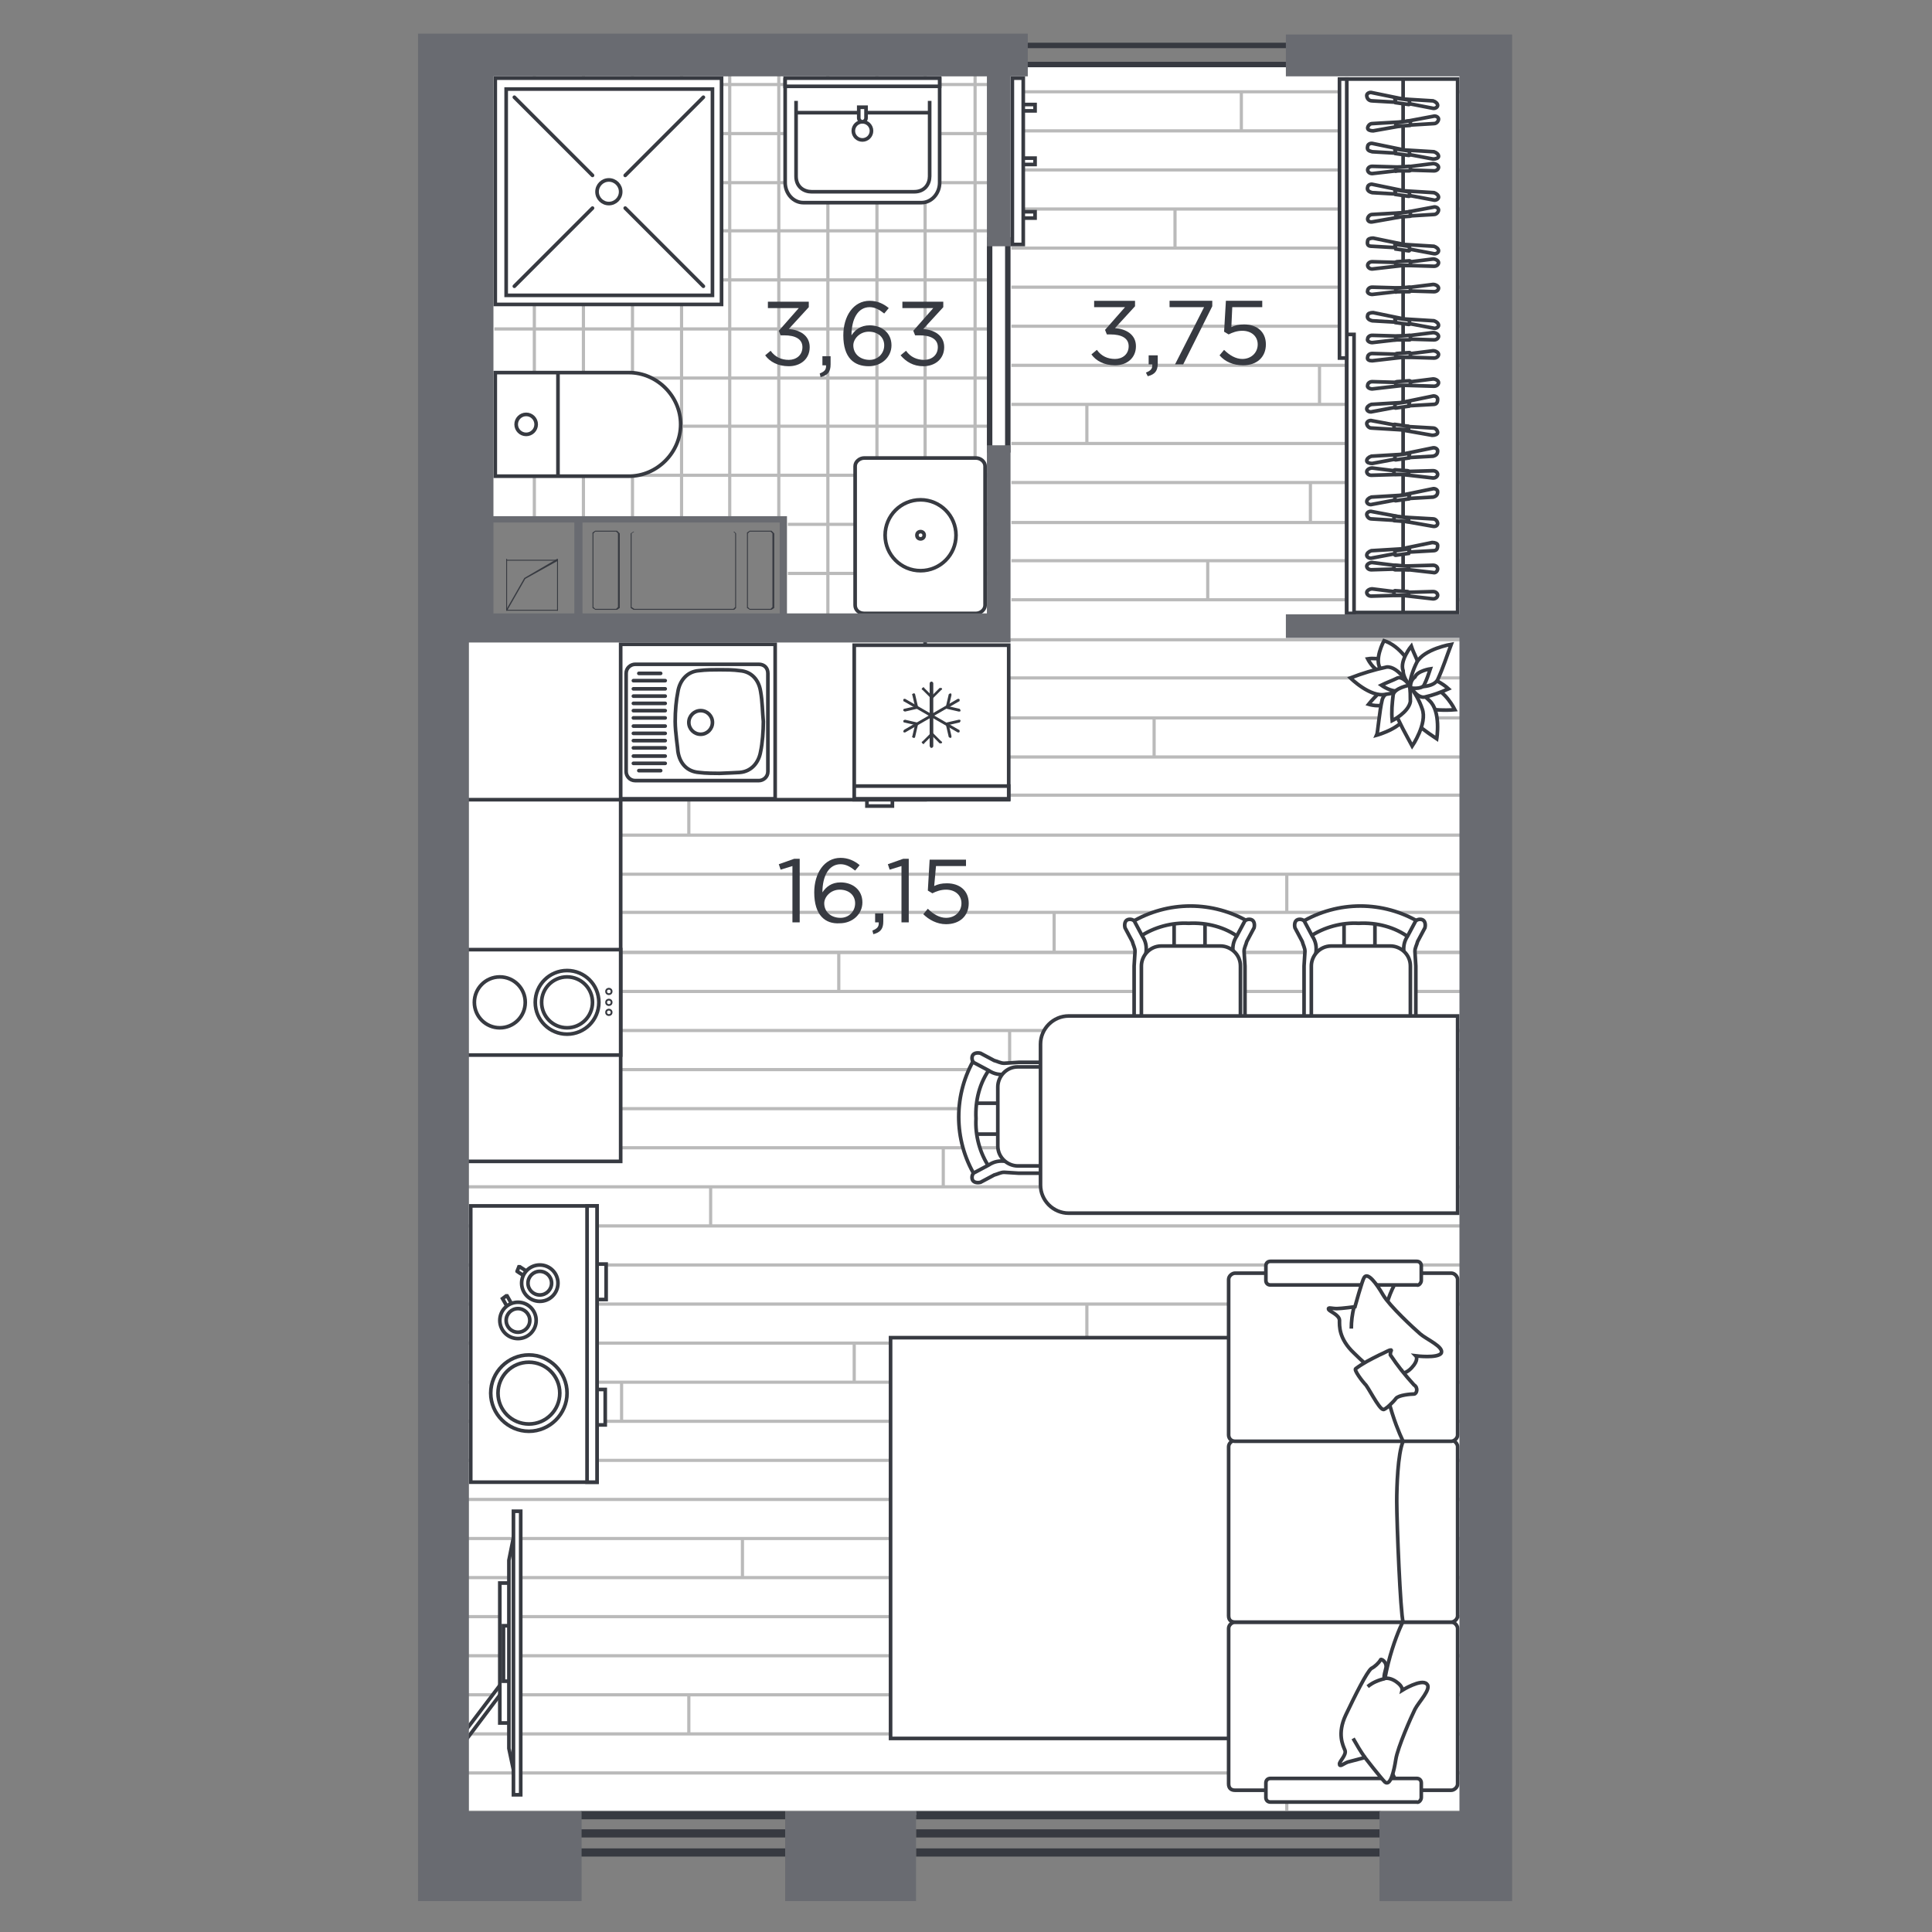<?xml version="1.0" encoding="utf-8"?>
<!-- Generator: Adobe Illustrator 26.3.1, SVG Export Plug-In . SVG Version: 6.00 Build 0)  -->
<svg version="1.1" id="Слой_1" xmlns="http://www.w3.org/2000/svg" xmlns:xlink="http://www.w3.org/1999/xlink" x="0px" y="0px"
	 viewBox="0 0 212.6 212.6" style="enable-background:new 0 0 212.6 212.6;" xml:space="preserve">
<rect x="0" y="0" width="212.6" height="212.6" fill="#808080" stroke="none"/>
<style type="text/css">
	.st0{fill-rule:evenodd;clip-rule:evenodd;fill:#FFFFFF;}
	.st1{fill:#FFFFFF;}
	.st2{clip-path:url(#SVGID_00000165931199495603631170000002504849684022147728_);}
	.st3{fill:none;stroke:#BABABA;stroke-width:0.35;stroke-miterlimit:10;}
	.st4{clip-path:url(#SVGID_00000020385110161267304330000001089865122309510331_);}
	.st5{fill:#FFFFFF;stroke:#373A41;stroke-width:0.4;stroke-miterlimit:10;}
	.st6{fill-rule:evenodd;clip-rule:evenodd;fill:#FFFFFF;stroke:#373A41;stroke-width:0.4;stroke-miterlimit:10;}
	.st7{fill:none;stroke:#373A41;stroke-width:0.4;stroke-miterlimit:10;}
	.st8{fill:none;stroke:#373A41;stroke-width:0.4;stroke-linecap:round;stroke-linejoin:round;stroke-miterlimit:10;}
	.st9{fill-rule:evenodd;clip-rule:evenodd;fill:#373A41;}
	.st10{fill-rule:evenodd;clip-rule:evenodd;fill:#FFFFFF;stroke:#373A41;stroke-width:0.2;stroke-miterlimit:10;}
	.st11{fill-rule:evenodd;clip-rule:evenodd;fill:#696B71;}
	.st12{fill:#373A41;}
</style>
<g id="apartments">
	<polygon id="APT-145" class="st0" points="160.6,199.3 51.6,199.3 51.6,69.2 86.2,69.2 86.2,57.3 51.9,57.3 51.9,7.9 113.1,8.2 
		113.1,7.1 141.5,7.1 141.5,8.2 160.6,8.2 	"/>
</g>
<g id="texture">
	<g>
		<g>
			<polygon id="SVGID_1_" class="st1" points="54.4,7.6 54.4,57.1 86.7,57.1 86.7,68 108.7,68 108.7,7.6 			"/>
		</g>
		<g>
			<defs>
				<polygon id="SVGID_00000168100660721436512730000016816412255963794594_" points="54.4,7.6 54.4,57.1 86.7,57.1 86.7,68 
					108.7,68 108.7,7.6 				"/>
			</defs>
			<clipPath id="SVGID_00000104681425998223344550000006766838159014657444_">
				<use xlink:href="#SVGID_00000168100660721436512730000016816412255963794594_"  style="overflow:visible;"/>
			</clipPath>
			<g style="clip-path:url(#SVGID_00000104681425998223344550000006766838159014657444_);">
				<g>
					<line class="st3" x1="108.9" y1="68.4" x2="24.9" y2="68.4"/>
					<line class="st3" x1="108.9" y1="63.1" x2="24.9" y2="63.1"/>
					<line class="st3" x1="108.9" y1="57.7" x2="24.9" y2="57.7"/>
					<line class="st3" x1="108.9" y1="52.3" x2="24.9" y2="52.3"/>
					<line class="st3" x1="108.9" y1="46.9" x2="24.9" y2="46.9"/>
					<line class="st3" x1="108.9" y1="41.6" x2="24.9" y2="41.6"/>
					<line class="st3" x1="108.9" y1="36.2" x2="24.9" y2="36.2"/>
					<line class="st3" x1="108.9" y1="30.8" x2="24.9" y2="30.8"/>
					<line class="st3" x1="108.9" y1="25.4" x2="24.9" y2="25.4"/>
					<line class="st3" x1="108.9" y1="20.1" x2="24.9" y2="20.1"/>
					<line class="st3" x1="108.9" y1="14.7" x2="24.9" y2="14.7"/>
					<line class="st3" x1="108.9" y1="9.3" x2="24.9" y2="9.3"/>
					<line class="st3" x1="108.9" y1="4" x2="24.9" y2="4"/>
				</g>
				<g>
					<line class="st3" x1="48.1" y1="70.2" x2="48.1" y2="-13.8"/>
					<line class="st3" x1="53.5" y1="70.2" x2="53.5" y2="-13.8"/>
					<line class="st3" x1="58.8" y1="70.2" x2="58.8" y2="-13.8"/>
					<line class="st3" x1="64.2" y1="70.2" x2="64.2" y2="-13.8"/>
					<line class="st3" x1="69.6" y1="70.2" x2="69.6" y2="-13.8"/>
					<line class="st3" x1="75" y1="70.2" x2="75" y2="-13.8"/>
					<line class="st3" x1="80.3" y1="70.2" x2="80.3" y2="-13.8"/>
					<line class="st3" x1="85.7" y1="70.2" x2="85.7" y2="-13.8"/>
					<line class="st3" x1="91.1" y1="70.2" x2="91.1" y2="-13.8"/>
					<line class="st3" x1="96.5" y1="70.2" x2="96.5" y2="-13.8"/>
					<line class="st3" x1="101.8" y1="70.2" x2="101.8" y2="-13.8"/>
					<line class="st3" x1="107.3" y1="70.2" x2="107.3" y2="-13.8"/>
				</g>
			</g>
		</g>
	</g>
	<g>
		<g>
			<polygon id="SVGID_00000128476596308342855390000018403508339223409815_" class="st1" points="111.3,68 51.1,68 51.1,199.7 
				161.7,199.7 161.7,7.2 111.3,7.1 			"/>
		</g>
		<g>
			<defs>
				<polygon id="SVGID_00000109738955585692612920000006020801252120988577_" points="111.3,68 51.1,68 51.1,199.7 161.7,199.7 
					161.7,7.2 111.3,7.1 				"/>
			</defs>
			<clipPath id="SVGID_00000119075336215461261880000012822917741476437666_">
				<use xlink:href="#SVGID_00000109738955585692612920000006020801252120988577_"  style="overflow:visible;"/>
			</clipPath>
			<g style="clip-path:url(#SVGID_00000119075336215461261880000012822917741476437666_);">
				<g>
					<line class="st3" x1="-9.7" y1="104.8" x2="212.5" y2="104.8"/>
					<line class="st3" x1="-9.7" y1="109.1" x2="212.5" y2="109.1"/>
					<line class="st3" x1="-9.7" y1="113.4" x2="212.5" y2="113.4"/>
					<line class="st3" x1="-9.7" y1="117.7" x2="212.5" y2="117.7"/>
					<line class="st3" x1="-9.7" y1="122" x2="212.5" y2="122"/>
					<line class="st3" x1="-9.7" y1="126.3" x2="212.5" y2="126.3"/>
					<line class="st3" x1="-9.7" y1="130.6" x2="212.5" y2="130.6"/>
					<line class="st3" x1="-9.7" y1="134.9" x2="212.5" y2="134.9"/>
					<line class="st3" x1="-9.7" y1="139.2" x2="212.5" y2="139.2"/>
					<line class="st3" x1="-9.7" y1="143.5" x2="212.5" y2="143.5"/>
					<line class="st3" x1="-9.7" y1="147.8" x2="212.5" y2="147.8"/>
					<line class="st3" x1="-9.7" y1="152.1" x2="212.5" y2="152.1"/>
					<line class="st3" x1="-9.7" y1="156.4" x2="212.5" y2="156.4"/>
					<line class="st3" x1="-9.7" y1="160.7" x2="212.5" y2="160.7"/>
					<line class="st3" x1="-9.7" y1="165" x2="212.5" y2="165"/>
					<line class="st3" x1="-9.7" y1="169.3" x2="212.5" y2="169.3"/>
					<line class="st3" x1="-9.7" y1="173.6" x2="212.5" y2="173.6"/>
					<line class="st3" x1="-9.7" y1="177.9" x2="212.5" y2="177.9"/>
					<line class="st3" x1="-9.7" y1="182.2" x2="212.5" y2="182.2"/>
					<line class="st3" x1="-9.7" y1="186.5" x2="212.5" y2="186.5"/>
					<line class="st3" x1="-9.7" y1="190.8" x2="212.5" y2="190.8"/>
					<line class="st3" x1="-9.7" y1="195.1" x2="212.5" y2="195.1"/>
					<line class="st3" x1="-9.7" y1="199.4" x2="212.5" y2="199.4"/>
					<line class="st3" x1="-9.7" y1="203.7" x2="212.5" y2="203.7"/>
					<g>
						<line class="st3" x1="50.3" y1="190.8" x2="50.3" y2="195.1"/>
						<line class="st3" x1="75.8" y1="186.5" x2="75.8" y2="190.8"/>
						<line class="st3" x1="101.4" y1="182.2" x2="101.4" y2="186.5"/>
						<line class="st3" x1="127" y1="177.9" x2="127" y2="182.2"/>
						<line class="st3" x1="152.6" y1="173.6" x2="152.6" y2="177.9"/>
					</g>
					<g>
						<line class="st3" x1="56.2" y1="173.6" x2="56.2" y2="177.9"/>
						<line class="st3" x1="81.7" y1="169.3" x2="81.7" y2="173.6"/>
						<line class="st3" x1="107.3" y1="165" x2="107.3" y2="169.3"/>
						<line class="st3" x1="132.9" y1="160.7" x2="132.9" y2="165"/>
					</g>
					<g>
						<line class="st3" x1="68.4" y1="152.1" x2="68.4" y2="156.4"/>
						<line class="st3" x1="94" y1="147.8" x2="94" y2="152.1"/>
						<line class="st3" x1="119.6" y1="143.5" x2="119.6" y2="147.8"/>
						<line class="st3" x1="145.2" y1="139.2" x2="145.2" y2="143.5"/>
					</g>
					<g>
						<line class="st3" x1="144.2" y1="152.1" x2="144.2" y2="156.4"/>
					</g>
					<g>
						<line class="st3" x1="155.3" y1="126.3" x2="155.3" y2="130.6"/>
					</g>
					<g>
						<line class="st3" x1="111.1" y1="113.4" x2="111.1" y2="117.7"/>
						<line class="st3" x1="136.6" y1="109.1" x2="136.6" y2="113.4"/>
						<line class="st3" x1="162.2" y1="104.8" x2="162.2" y2="109.1"/>
					</g>
					<g>
						<line class="st3" x1="52.6" y1="134.9" x2="52.6" y2="139.2"/>
						<line class="st3" x1="78.2" y1="130.6" x2="78.2" y2="134.9"/>
						<line class="st3" x1="103.8" y1="126.3" x2="103.8" y2="130.6"/>
						<line class="st3" x1="129.3" y1="122" x2="129.3" y2="126.3"/>
						<line class="st3" x1="154.9" y1="117.7" x2="154.9" y2="122"/>
					</g>
					<g>
						<line class="st3" x1="66.7" y1="109.1" x2="66.7" y2="113.4"/>
						<line class="st3" x1="92.3" y1="104.8" x2="92.3" y2="109.1"/>
					</g>
					<g>
						<line class="st3" x1="116" y1="199.4" x2="116" y2="203.7"/>
						<line class="st3" x1="141.6" y1="195.1" x2="141.6" y2="199.4"/>
						<line class="st3" x1="167.1" y1="190.8" x2="167.1" y2="195.1"/>
					</g>
				</g>
				<g>
					<line class="st3" x1="-9.7" y1="5.8" x2="212.5" y2="5.8"/>
					<line class="st3" x1="-9.7" y1="10.1" x2="212.5" y2="10.1"/>
					<line class="st3" x1="-9.7" y1="14.4" x2="212.5" y2="14.4"/>
					<line class="st3" x1="-9.7" y1="18.7" x2="212.5" y2="18.7"/>
					<line class="st3" x1="-9.7" y1="23" x2="212.5" y2="23"/>
					<line class="st3" x1="-9.7" y1="27.3" x2="212.5" y2="27.3"/>
					<line class="st3" x1="-9.7" y1="31.6" x2="212.5" y2="31.6"/>
					<line class="st3" x1="-9.7" y1="35.9" x2="212.5" y2="35.9"/>
					<line class="st3" x1="-9.7" y1="40.2" x2="212.5" y2="40.2"/>
					<line class="st3" x1="-9.7" y1="44.5" x2="212.5" y2="44.5"/>
					<line class="st3" x1="-9.7" y1="48.8" x2="212.5" y2="48.8"/>
					<line class="st3" x1="-9.7" y1="53.1" x2="212.5" y2="53.1"/>
					<line class="st3" x1="-9.7" y1="57.5" x2="212.5" y2="57.5"/>
					<line class="st3" x1="-9.7" y1="61.7" x2="212.5" y2="61.7"/>
					<line class="st3" x1="-9.7" y1="66" x2="212.5" y2="66"/>
					<line class="st3" x1="-9.7" y1="70.4" x2="212.5" y2="70.4"/>
					<line class="st3" x1="-9.7" y1="74.6" x2="212.5" y2="74.6"/>
					<line class="st3" x1="-9.7" y1="79" x2="212.5" y2="79"/>
					<line class="st3" x1="-9.7" y1="83.3" x2="212.5" y2="83.3"/>
					<line class="st3" x1="-9.7" y1="87.5" x2="212.5" y2="87.5"/>
					<line class="st3" x1="-9.7" y1="91.9" x2="212.5" y2="91.9"/>
					<line class="st3" x1="-9.7" y1="96.2" x2="212.5" y2="96.2"/>
					<line class="st3" x1="-9.7" y1="100.4" x2="212.5" y2="100.4"/>
					<line class="st3" x1="-9.7" y1="104.8" x2="212.5" y2="104.8"/>
					<g>
						<line class="st3" x1="50.3" y1="91.9" x2="50.3" y2="96.2"/>
						<line class="st3" x1="75.8" y1="87.5" x2="75.8" y2="91.9"/>
						<line class="st3" x1="101.4" y1="83.3" x2="101.4" y2="87.5"/>
						<line class="st3" x1="127" y1="79" x2="127" y2="83.3"/>
						<line class="st3" x1="152.6" y1="74.6" x2="152.6" y2="79"/>
					</g>
					<g>
						<line class="st3" x1="56.2" y1="74.6" x2="56.2" y2="79"/>
						<line class="st3" x1="81.7" y1="70.4" x2="81.7" y2="74.6"/>
						<line class="st3" x1="107.3" y1="66" x2="107.3" y2="70.4"/>
						<line class="st3" x1="132.9" y1="61.7" x2="132.9" y2="66"/>
					</g>
					<g>
						<line class="st3" x1="68.4" y1="53.1" x2="68.4" y2="57.5"/>
						<line class="st3" x1="94" y1="48.8" x2="94" y2="53.1"/>
						<line class="st3" x1="119.6" y1="44.5" x2="119.6" y2="48.8"/>
						<line class="st3" x1="145.2" y1="40.2" x2="145.2" y2="44.5"/>
					</g>
					<g>
						<line class="st3" x1="144.2" y1="53.1" x2="144.2" y2="57.5"/>
					</g>
					<g>
						<line class="st3" x1="155.3" y1="27.3" x2="155.3" y2="31.6"/>
					</g>
					<g>
						<line class="st3" x1="111.1" y1="14.4" x2="111.1" y2="18.7"/>
						<line class="st3" x1="136.6" y1="10.1" x2="136.6" y2="14.4"/>
						<line class="st3" x1="162.2" y1="5.8" x2="162.2" y2="10.1"/>
					</g>
					<g>
						<line class="st3" x1="52.6" y1="35.9" x2="52.6" y2="40.2"/>
						<line class="st3" x1="78.2" y1="31.6" x2="78.2" y2="35.9"/>
						<line class="st3" x1="103.8" y1="27.3" x2="103.8" y2="31.6"/>
						<line class="st3" x1="129.3" y1="23" x2="129.3" y2="27.3"/>
						<line class="st3" x1="154.9" y1="18.7" x2="154.9" y2="23"/>
					</g>
					<g>
						<line class="st3" x1="66.7" y1="10.1" x2="66.7" y2="14.4"/>
						<line class="st3" x1="92.3" y1="5.8" x2="92.3" y2="10.1"/>
					</g>
					<g>
						<line class="st3" x1="116" y1="100.4" x2="116" y2="104.8"/>
						<line class="st3" x1="141.6" y1="96.1" x2="141.6" y2="100.4"/>
						<line class="st3" x1="167.1" y1="91.9" x2="167.1" y2="96.1"/>
					</g>
				</g>
			</g>
		</g>
	</g>
</g>
<g id="sanitary">
	<g>
		<path class="st5" d="M107.4,50.4H95.1c-0.5,0-1,0.4-1,0.9v15.3c0,0.5,0.4,0.9,1,0.9h12.3c0.5,0,1-0.4,1-0.9V51.3
			C108.4,50.8,107.9,50.4,107.4,50.4z"/>
		<g>
			<circle class="st5" cx="101.3" cy="58.9" r="3.9"/>
			<circle class="st5" cx="101.3" cy="58.9" r="0.4"/>
		</g>
	</g>
	<g>
		<g>
			<path class="st6" d="M54.5,52.4V41h14.7c3.1,0,5.7,2.6,5.7,5.7c0,3.1-2.6,5.7-5.7,5.7H54.5L54.5,52.4z"/>
			<line class="st7" x1="61.4" y1="41" x2="61.4" y2="52.4"/>
		</g>
		<circle class="st5" cx="57.9" cy="46.7" r="1.1"/>
	</g>
	<g>
		<path class="st6" d="M86.4,8.6v1.3v7v3.2c0,1.2,0.9,2.2,2,2.2h13c1.1,0,2-1,2-2.2v-3.2v-7V8.7h-17V8.6z"/>
		<path class="st5" d="M87.6,11.1v8.3c0,1.2,0.9,1.7,1.7,1.7h11.3c1.2,0,1.7-0.9,1.7-1.7v-8.3"/>
		<rect x="86.4" y="8.6" class="st5" width="17" height="0.9"/>
		<line class="st7" x1="87.6" y1="12.4" x2="102.3" y2="12.4"/>
		<g>
			<circle class="st5" cx="94.9" cy="14.4" r="1"/>
			<path class="st5" d="M95.3,11.8h-0.8V13c0,0.2,0.2,0.4,0.4,0.4l0,0c0.2,0,0.4-0.2,0.4-0.4V11.8z"/>
		</g>
	</g>
	<g>
		<g>
			<rect x="54.5" y="8.6" class="st6" width="24.9" height="24.9"/>
			<rect x="55.7" y="9.8" class="st6" width="22.7" height="22.7"/>
		</g>
		<line class="st8" x1="68.8" y1="19.3" x2="77.4" y2="10.7"/>
		<line class="st8" x1="56.6" y1="31.5" x2="65.2" y2="22.9"/>
		<line class="st8" x1="68.8" y1="22.9" x2="77.4" y2="31.5"/>
		<line class="st8" x1="56.6" y1="10.7" x2="65.2" y2="19.3"/>
		<circle class="st6" cx="67" cy="21.1" r="1.3"/>
	</g>
	<g>
		<rect x="50.4" y="69.7" class="st5" width="17.9" height="58.1"/>
		<rect x="50.8" y="70.1" class="st5" width="51" height="17.9"/>
		<g>
			<g>
				<rect x="94" y="71" class="st5" width="17" height="17"/>
				<g>
					<rect x="94" y="86.5" class="st5" width="17" height="1.4"/>
					<rect x="95.4" y="88" class="st5" width="2.8" height="0.7"/>
				</g>
			</g>
			<g>
				<g>
					<path class="st9" d="M102.5,82.3L102.5,82.3c0.1,0,0.2-0.1,0.2-0.2v-6.9c0-0.1-0.1-0.2-0.2-0.2l0,0c-0.1,0-0.2,0.1-0.2,0.2v6.9
						C102.4,82.3,102.4,82.3,102.5,82.3z"/>
					<path class="st9" d="M101.5,81.8L101.5,81.8c0.1,0.1,0.2,0.1,0.2,0l0.9-0.9c0.1-0.1,0.1-0.2,0-0.2l0,0c-0.1-0.1-0.2-0.1-0.2,0
						l-0.9,0.9C101.4,81.6,101.4,81.7,101.5,81.8z"/>
					<path class="st9" d="M103.6,81.8L103.6,81.8c0.1-0.1,0.1-0.2,0-0.2l-0.9-0.9c-0.1-0.1-0.2-0.1-0.2,0l0,0
						c-0.1,0.1-0.1,0.2,0,0.2l0.9,0.9C103.4,81.8,103.5,81.8,103.6,81.8z"/>
					<path class="st9" d="M101.5,75.7L101.5,75.7c0.1-0.1,0.2-0.1,0.2,0l0.9,0.9c0.1,0.1,0.1,0.2,0,0.2l0,0c-0.1,0.1-0.2,0.1-0.2,0
						l-0.9-0.9C101.4,75.9,101.4,75.8,101.5,75.7z"/>
					<path class="st9" d="M103.6,75.7L103.6,75.7c0.1,0.1,0.1,0.2,0,0.2l-0.9,0.9c-0.1,0.1-0.2,0.1-0.2,0l0,0
						c-0.1-0.1-0.1-0.2,0-0.2l0.9-0.9C103.4,75.7,103.5,75.7,103.6,75.7z"/>
				</g>
				<g>
					<path class="st9" d="M105.6,80.5L105.6,80.5c0-0.1,0-0.2-0.1-0.2l-5.9-3.4c-0.1,0-0.2,0-0.2,0.1l0,0c0,0.1,0,0.2,0.1,0.2
						l5.9,3.4C105.5,80.6,105.6,80.6,105.6,80.5z"/>
					<path class="st9" d="M104.6,81.2L104.6,81.2c0.1,0,0.1-0.1,0.1-0.2l-0.3-1.3c0-0.1-0.1-0.1-0.2-0.1l0,0c-0.1,0-0.1,0.1-0.1,0.2
						l0.3,1.3C104.4,81.1,104.5,81.2,104.6,81.2z"/>
					<path class="st9" d="M105.7,79.3L105.7,79.3c0-0.1-0.1-0.1-0.2-0.1l-1.3,0.3c-0.1,0-0.1,0.1-0.1,0.2l0,0c0,0.1,0.1,0.1,0.2,0.1
						l1.3-0.3C105.6,79.5,105.7,79.4,105.7,79.3z"/>
					<path class="st9" d="M99.4,78.2L99.4,78.2c0-0.1,0-0.2,0.1-0.2l1.3-0.3c0.1,0,0.2,0,0.2,0.1l0,0c0,0.1,0,0.2-0.1,0.2l-1.3,0.3
						C99.5,78.3,99.4,78.2,99.4,78.2z"/>
					<path class="st9" d="M100.5,76.3L100.5,76.3c0.1,0,0.2,0,0.2,0.1l0.3,1.3c0,0.1,0,0.2-0.1,0.2l0,0c-0.1,0-0.2,0-0.2-0.1
						l-0.3-1.3C100.3,76.4,100.4,76.4,100.5,76.3z"/>
				</g>
				<g>
					<path class="st9" d="M99.4,80.5L99.4,80.5c0,0.1,0.1,0.1,0.2,0.1l5.9-3.4c0.1,0,0.1-0.1,0.1-0.2l0,0c0-0.1-0.1-0.1-0.2-0.1
						l-5.9,3.4C99.4,80.4,99.4,80.5,99.4,80.5z"/>
					<path class="st9" d="M99.4,79.3L99.4,79.3c0,0.1,0,0.2,0.1,0.2l1.3,0.3c0.1,0,0.2,0,0.2-0.1l0,0c0-0.1,0-0.2-0.1-0.2l-1.3-0.3
						C99.5,79.2,99.4,79.3,99.4,79.3z"/>
					<path class="st9" d="M100.5,81.2L100.5,81.2c0.1,0,0.2,0,0.2-0.1l0.3-1.3c0-0.1,0-0.2-0.1-0.2l0,0c-0.1,0-0.2,0-0.2,0.1
						l-0.3,1.3C100.3,81.1,100.4,81.1,100.5,81.2z"/>
					<path class="st9" d="M104.6,76.3L104.6,76.3c0.1,0,0.1,0.1,0.1,0.2l-0.3,1.3c0,0.1-0.1,0.1-0.2,0.1l0,0c-0.1,0-0.1-0.1-0.1-0.2
						l0.3-1.3C104.4,76.4,104.5,76.3,104.6,76.3z"/>
					<path class="st9" d="M105.7,78.2L105.7,78.2c0,0.1-0.1,0.1-0.2,0.1l-1.3-0.3c-0.1,0-0.1-0.1-0.1-0.2l0,0c0-0.1,0.1-0.1,0.2-0.1
						l1.3,0.3C105.6,78,105.7,78.1,105.7,78.2z"/>
				</g>
			</g>
		</g>
		<g>
			<rect x="68.3" y="70.9" class="st6" width="17" height="17"/>
			<g>
				<path class="st6" d="M83.5,73.1H69.9c-0.5,0-1,0.4-1,1v10.8c0,0.5,0.4,1,1,1h13.6c0.5,0,1-0.4,1-1V74.1
					C84.5,73.5,84.1,73.1,83.5,73.1z"/>
				<g>
					<g>
						<path class="st6" d="M79.2,85.1c-0.4,0-1.6,0-2.3-0.1c-1.3-0.1-2.1-1-2.3-2.3c0-0.3-0.3-2.1-0.3-3.3s0.1-2.3,0.3-3.3
							c0.2-1.2,1-2.2,2.3-2.3c0.8-0.1,1.6-0.1,2.3-0.1c0.7,0,1.5,0,2.2,0.1c1.3,0.1,2.1,1,2.3,2.3c0.2,1.1,0.2,2.3,0.3,3.3
							c0,1-0.1,2.4-0.3,3.3c-0.2,1.2-1,2.2-2.3,2.3C81.3,85,79.6,85.1,79.2,85.1L79.2,85.1z"/>
						<circle class="st6" cx="77.1" cy="79.5" r="1.3"/>
					</g>
					<g>
						<line class="st8" x1="70.3" y1="84.8" x2="72.7" y2="84.8"/>
						<line class="st8" x1="70.3" y1="74.1" x2="72.7" y2="74.1"/>
						<line class="st8" x1="69.7" y1="74.9" x2="73.2" y2="74.9"/>
						<line class="st8" x1="69.7" y1="75.8" x2="73.2" y2="75.8"/>
						<line class="st8" x1="69.7" y1="76.6" x2="73.2" y2="76.6"/>
						<line class="st8" x1="69.7" y1="77.4" x2="73.2" y2="77.4"/>
						<line class="st8" x1="69.7" y1="78.2" x2="73.2" y2="78.2"/>
						<line class="st8" x1="69.7" y1="79" x2="73.2" y2="79"/>
						<line class="st8" x1="69.7" y1="79.9" x2="73.2" y2="79.9"/>
						<line class="st8" x1="69.7" y1="80.7" x2="73.2" y2="80.7"/>
						<line class="st8" x1="69.7" y1="81.5" x2="73.2" y2="81.5"/>
						<line class="st8" x1="69.7" y1="82.3" x2="73.2" y2="82.3"/>
						<line class="st8" x1="69.7" y1="83.2" x2="73.2" y2="83.2"/>
						<line class="st8" x1="69.7" y1="84" x2="73.2" y2="84"/>
					</g>
				</g>
			</g>
		</g>
		<g>
			<rect x="51.3" y="104.5" class="st5" width="17" height="11.6"/>
			<g>
				<g>
					<circle class="st10" cx="67" cy="109.1" r="0.3"/>
					<circle class="st10" cx="67" cy="110.3" r="0.3"/>
					<circle class="st10" cx="67" cy="111.4" r="0.3"/>
				</g>
				<circle class="st6" cx="55" cy="110.3" r="2.8"/>
				<g>
					<circle class="st6" cx="62.4" cy="110.3" r="3.5"/>
					<circle class="st6" cx="62.4" cy="110.3" r="2.8"/>
				</g>
			</g>
		</g>
	</g>
</g>
<g id="doors">
	<g>
		<rect x="111.9" y="6.8" class="st9" width="30.2" height="0.6"/>
		<rect x="111.9" y="4.7" class="st9" width="30.2" height="0.6"/>
	</g>
	<g>
		<rect x="108.6" y="26.1" class="st9" width="0.6" height="23.7"/>
		<rect x="110.6" y="26.1" class="st9" width="0.6" height="23.7"/>
	</g>
</g>
<g id="technical">
	<g>
		<g>
			<rect x="55.7" y="67.1" class="st9" width="5.7" height="0.1"/>
			<rect x="55.7" y="61.6" class="st9" width="5.7" height="0.1"/>
			<rect x="61.3" y="61.5" class="st9" width="0.1" height="5.7"/>
			<rect x="55.7" y="61.5" class="st9" width="0.1" height="5.7"/>
		</g>
		<polygon class="st9" points="57.8,63.7 61.4,61.7 61.3,61.5 57.7,63.6 55.7,67.1 55.8,67.2 		"/>
	</g>
	<g>
		<path class="st9" d="M84.9,58.4h-2.4l-0.3,0.2v8.3l0.3,0.2h2.4l0.3-0.2v-8.2L84.9,58.4L84.9,58.4z M82.5,58.5h2.3l0.2,0.2v8.1
			L84.8,67h-2.3l-0.2-0.2v-8.1L82.5,58.5z"/>
		<path class="st9" d="M80.9,66.8v-8.1l-0.2-0.2H69.8l-0.3,0.2v8.1l0.3,0.2h10.9L80.9,66.8L80.9,66.8z M80.8,67.1l0.3-0.3L80.8,67.1
			H69.7l-0.3-0.2v-8.2l0.3-0.2h11.1l0.2,0.2v8.2L80.8,67.1z"/>
		<path class="st9" d="M67.9,58.4h-2.4l-0.3,0.2v8.3l0.3,0.2h2.4l0.3-0.2v-8.2L67.9,58.4L67.9,58.4z M65.5,58.5h2.3l0.2,0.2v8.1
			L67.8,67h-2.3l-0.2-0.2v-8.1L65.5,58.5z"/>
	</g>
</g>
<g id="glazing">
	<g>
		<rect x="63.9" y="203.4" class="st9" width="22.5" height="0.9"/>
		<rect x="63.9" y="199.3" class="st9" width="22.5" height="0.9"/>
		<rect x="63.9" y="201.3" class="st9" width="22.5" height="0.9"/>
	</g>
	<g>
		<rect x="100.8" y="203.4" class="st9" width="51.1" height="0.9"/>
		<rect x="100.8" y="199.3" class="st9" width="51.1" height="0.9"/>
		<rect x="100.8" y="201.3" class="st9" width="51.1" height="0.9"/>
	</g>
</g>
<g id="furniture">
	<rect x="98" y="147.2" class="st5" width="44.1" height="44.1"/>
	<g>
		<rect x="129.2" y="101.3" class="st5" width="3.4" height="3"/>
		<path class="st5" d="M137.5,101.5c-4-2.4-9-2.4-13,0l0.9,1.6c1.6-1.1,3.6-1.6,5.4-1.5c2-0.1,4,0.4,5.6,1.6L137.5,101.5
			L137.5,101.5z"/>
		<path class="st5" d="M136.5,115.4L136.5,115.4c-0.4,0-0.7-0.3-0.7-0.7v-7.9c0-0.1,0-0.1,0-0.3l-0.1-1.6c-0.1-0.7,0-1.3,0.4-1.9
			l0.8-1.5l0,0c0.1-0.3,0.5-0.4,0.8-0.3l0,0c0.3,0.1,0.4,0.5,0.3,0.9l-0.8,1.5c-0.1,0.4-0.3,0.7-0.3,1.1l0.1,1.6c0,0.1,0,0.3,0,0.4
			v7.9l0,0C137.3,115.2,136.9,115.4,136.5,115.4L136.5,115.4L136.5,115.4z"/>
		<path class="st5" d="M125.3,115.4L125.3,115.4c0.4,0,0.7-0.3,0.7-0.7v-7.9c0-0.1,0-0.1,0-0.3l0.1-1.6c0.1-0.7,0-1.3-0.4-1.9
			l-0.8-1.5l0,0c-0.1-0.3-0.5-0.4-0.8-0.3l0,0c-0.3,0.1-0.4,0.5-0.3,0.9l0.8,1.5c0.1,0.4,0.3,0.7,0.3,1.1l-0.1,1.6
			c0,0.1,0,0.3,0,0.4v7.9C124.6,115.2,124.9,115.4,125.3,115.4L125.3,115.4L125.3,115.4z"/>
		<path class="st5" d="M127.8,104.1L127.8,104.1c-1.3,0-2.2,1.1-2.2,2.2v9.1c0,0.4,0.3,0.8,0.8,0.8h9.4c0.4,0,0.7-0.3,0.7-0.8v-9.1
			l0,0c0-1.3-1.1-2.2-2.2-2.2H127.8L127.8,104.1z"/>
	</g>
	<g>
		<rect x="107.1" y="121.4" class="st5" width="3" height="3.4"/>
		<path class="st5" d="M107.3,116.4c-2.4,4-2.4,9,0,13l1.6-0.9c-1.1-1.6-1.6-3.6-1.5-5.4c-0.1-2,0.4-4,1.6-5.6L107.3,116.4
			L107.3,116.4z"/>
		<path class="st5" d="M121.2,117.4L121.2,117.4c0,0.4-0.3,0.7-0.7,0.7h-7.9c-0.1,0-0.1,0-0.3,0l-1.6,0.1c-0.7,0.1-1.3,0-1.9-0.4
			l-1.5-0.8l0,0c-0.3-0.1-0.4-0.5-0.3-0.8l0,0c0.1-0.3,0.5-0.4,0.9-0.3l1.5,0.8c0.4,0.1,0.7,0.3,1.1,0.3l1.6-0.1c0.1,0,0.3,0,0.4,0
			h7.9l0,0C120.9,116.6,121.2,117,121.2,117.4L121.2,117.4L121.2,117.4z"/>
		<path class="st5" d="M121.2,128.6L121.2,128.6c0-0.4-0.3-0.7-0.7-0.7h-7.9c-0.1,0-0.1,0-0.3,0l-1.6-0.1c-0.7-0.1-1.3,0-1.9,0.4
			l-1.5,0.8l0,0c-0.3,0.1-0.4,0.5-0.3,0.8l0,0c0.1,0.3,0.5,0.4,0.9,0.3l1.5-0.8c0.4-0.1,0.7-0.3,1.1-0.3l1.6,0.1c0.1,0,0.3,0,0.4,0
			h7.9C120.9,129.3,121.2,129,121.2,128.6L121.2,128.6L121.2,128.6z"/>
		<path class="st5" d="M109.8,126.1L109.8,126.1c0,1.3,1.1,2.2,2.2,2.2h9.1c0.4,0,0.8-0.3,0.8-0.8v-9.4c0-0.4-0.3-0.7-0.8-0.7H112
			l0,0c-1.3,0-2.2,1.1-2.2,2.2V126.1L109.8,126.1z"/>
	</g>
	<g>
		<rect x="147.9" y="101.3" class="st5" width="3.4" height="3"/>
		<path class="st5" d="M156.2,101.5c-4-2.4-9-2.4-13,0l0.9,1.6c1.6-1.1,3.6-1.6,5.4-1.5c2-0.1,4,0.4,5.6,1.6L156.2,101.5
			L156.2,101.5z"/>
		<path class="st5" d="M155.3,115.4L155.3,115.4c-0.4,0-0.7-0.3-0.7-0.7v-7.9c0-0.1,0-0.1,0-0.3l-0.1-1.6c-0.1-0.7,0-1.3,0.4-1.9
			l0.8-1.5l0,0c0.1-0.3,0.5-0.4,0.8-0.3l0,0c0.3,0.1,0.4,0.5,0.3,0.9l-0.8,1.5c-0.1,0.4-0.3,0.7-0.3,1.1l0.1,1.6c0,0.1,0,0.3,0,0.4
			v7.9l0,0C156,115.2,155.6,115.4,155.3,115.4L155.3,115.4L155.3,115.4z"/>
		<path class="st5" d="M144,115.4L144,115.4c0.4,0,0.7-0.3,0.7-0.7v-7.9c0-0.1,0-0.1,0-0.3l0.1-1.6c0.1-0.7,0-1.3-0.4-1.9l-0.8-1.5
			l0,0c-0.1-0.3-0.5-0.4-0.8-0.3l0,0c-0.3,0.1-0.4,0.5-0.3,0.9l0.8,1.5c0.1,0.4,0.3,0.7,0.3,1.1l-0.1,1.6c0,0.1,0,0.3,0,0.4v7.9
			C143.3,115.2,143.6,115.4,144,115.4L144,115.4L144,115.4z"/>
		<path class="st5" d="M146.5,104.1L146.5,104.1c-1.3,0-2.2,1.1-2.2,2.2v9.1c0,0.4,0.3,0.8,0.8,0.8h9.4c0.4,0,0.7-0.3,0.7-0.8v-9.1
			l0,0c0-1.3-1.1-2.2-2.2-2.2H146.5L146.5,104.1z"/>
	</g>
	<g>
		<path class="st5" d="M135.9,197h23.8c0.3,0,0.7-0.3,0.7-0.7v-17.1c0-0.3-0.3-0.7-0.7-0.7h-23.8c-0.3,0-0.7,0.3-0.7,0.7v17.1
			C135.2,196.8,135.5,197,135.9,197z"/>
		<path class="st5" d="M154.4,197c0,0-2.4-2.3-2.4-8.1s2.4-10.5,2.4-10.5"/>
		<path class="st5" d="M135.9,178.5h23.8c0.3,0,0.7-0.3,0.7-0.7v-18.6c0-0.3-0.3-0.7-0.7-0.7h-23.8c-0.3,0-0.7,0.3-0.7,0.7v18.6
			C135.2,178.3,135.5,178.5,135.9,178.5z"/>
		<path class="st5" d="M154.4,178.5c-0.3-1-0.7-10.9-0.7-13.3c0-1.5,0.1-5.2,0.7-6.6"/>
		<path class="st5" d="M135.9,158.6h23.8c0.3,0,0.7-0.3,0.7-0.7v-17.1c0-0.3-0.3-0.7-0.7-0.7h-23.8c-0.3,0-0.7,0.3-0.7,0.7v17.1
			C135.2,158.3,135.5,158.6,135.9,158.6z"/>
		<path class="st5" d="M154.4,140c0,0-2.4,2.3-2.4,8.1c0,5.8,2.4,10.5,2.4,10.5"/>
		<path class="st5" d="M156.4,197.8v-1.6c0-0.3-0.2-0.5-0.5-0.5h-16.1c-0.3,0-0.5,0.2-0.5,0.5v1.6c0,0.3,0.2,0.5,0.5,0.5h16.1
			C156.1,198.4,156.4,198.1,156.4,197.8z"/>
		<path class="st5" d="M156.4,140.9v-1.6c0-0.3-0.2-0.5-0.5-0.5h-16.1c-0.3,0-0.5,0.2-0.5,0.5v1.6c0,0.3,0.2,0.5,0.5,0.5h16.1
			C156.1,141.5,156.4,141.2,156.4,140.9z"/>
		<g>
			<path class="st5" d="M150.2,193.4c0,0-1.5,0.4-1.9,0.5c-0.5,0.2-0.9,0.6-0.9,0.2c0-0.3,0.8-1,0.6-1.5c-0.2-0.5-0.9-1.8,0.1-3.9
				c1-2.1,2.3-4.7,2.8-5.1c0.4-0.2,0.8-0.6,1-0.9c0-0.3,0.8,0.2,0.6,0.9c-0.1,0.4-0.2,0.7-0.2,1.1c0.5-0.1,1,0.1,1.4,0.4
				c0.7,0.5,0.6,0.9,0.6,0.9s2.1-1.3,2.7-0.7c0.6,0.5-0.9,2-1.3,2.8c-0.4,0.8-1.9,4.2-2.1,5.5s-0.6,3-1.2,2.5
				C151.9,195.6,150.2,193.4,150.2,193.4L150.2,193.4z"/>
			<path class="st5" d="M150.2,193.4c-0.5-0.7-0.9-1.4-1.3-2.1"/>
			<path class="st5" d="M152.4,184.7c-0.7,0.2-1.3,0.4-1.9,0.9"/>
		</g>
		<g>
			<g>
				<path class="st5" d="M149.1,143.8c0,0-1.5,0.2-2,0.2c-0.6,0-1-0.2-0.9,0.1c0.1,0.2,1.2,0.6,1.2,1.2c0,0.6-0.1,2,1.6,3.6
					c1.6,1.6,4,3.5,4.5,3.6c0.5,0,0.9,0.2,1.3,0.5c0.1,0.2,0.7-0.5,0.2-1c-0.2-0.3-0.5-0.6-0.6-0.9c0.5-0.1,0.9-0.5,1.2-0.9
					c0.5-0.7,0.2-1,0.2-1s2.4,0.3,2.8-0.3c0.3-0.7-1.6-1.5-2.3-2.1c-0.7-0.6-3.4-3.1-4.1-4.3c-0.7-1.2-1.7-2.6-2.1-1.9
					C149.9,140.9,149.1,143.8,149.1,143.8L149.1,143.8z"/>
				<path class="st5" d="M148.7,146.2c0-0.8,0.1-1.6,0.3-2.4 M152.3,150.7c0.7,0.2,1.4,0.2,2.1,0.1"/>
			</g>
			<path class="st5" d="M153,149.1c0.8,1.2,1.6,2.2,2.6,3.3c0.5,0.3,0.3,1,0,1s-1.7,0.1-2,0.5c-0.2,0.3-1.2,1.3-1.4,1.2
				c-0.5-0.1-1.7-2.6-2-2.8c-0.2-0.2-1.3-1.6-1-1.7c0.8-0.6,1.6-1,2.6-1.5c0.5-0.2,1.3-0.7,1.3-0.5C153,148.8,153,148.9,153,149.1
				L153,149.1z"/>
		</g>
	</g>
	<path class="st5" d="M160.4,111.8h-42.8c-1.7,0-3.1,1.4-3.1,3.1v15.5c0,1.7,1.4,3.1,3.1,3.1h42.8V111.8z"/>
	<g>
		<g>
			<rect x="51.8" y="132.7" class="st5" width="13.9" height="30.4"/>
			<g>
				<rect x="65.6" y="152.9" class="st5" width="1" height="3.9"/>
				<rect x="65.7" y="139.1" class="st5" width="1" height="3.9"/>
			</g>
			<rect x="64.6" y="132.7" class="st5" width="1.1" height="30.4"/>
		</g>
		<g>
			<g>
				<path class="st5" d="M54,153.3c0,2.3,1.9,4.2,4.2,4.2s4.2-1.9,4.2-4.2c0-2.3-1.9-4.2-4.2-4.2S54,151,54,153.3z"/>
				<circle class="st5" cx="58.2" cy="153.3" r="3.4"/>
			</g>
			<g>
				<path class="st5" d="M55.3,142.9l0.8,1.4l0.5-0.3l-0.8-1.4h-0.1L55.3,142.9L55.3,142.9z"/>
				<g>
					<circle class="st5" cx="57" cy="145.3" r="2"/>
					<circle class="st5" cx="57" cy="145.3" r="1.3"/>
				</g>
			</g>
			<g>
				<path class="st5" d="M56.9,139.9l1.4,0.9l0.3-0.5l-1.4-0.9h-0.1L56.9,139.9C56.8,139.8,56.8,139.8,56.9,139.9z"/>
				<g>
					<circle class="st5" cx="59.4" cy="141.2" r="2"/>
					<circle class="st5" cx="59.4" cy="141.2" r="1.3"/>
				</g>
			</g>
		</g>
	</g>
	<g>
		<polygon class="st5" points="50.2,191.8 50.2,192.9 55.7,185.6 55.2,185.2 		"/>
		<rect x="55" y="174.2" class="st5" width="1.2" height="15.4"/>
		<g>
			<path class="st5" d="M56.8,178.9h-1.4v6.1h1.4"/>
			<path class="st5" d="M56.7,168.2l-0.7,3.5v20.7l0.7,3.3"/>
			<path class="st5" d="M56.5,197.5h0.8v-31.2h-0.8V197.5z"/>
		</g>
	</g>
	<g>
		<g>
			<rect x="111.9" y="11.5" class="st5" width="2" height="0.7"/>
			<rect x="111.9" y="17.4" class="st5" width="2" height="0.7"/>
			<rect x="111.9" y="23.3" class="st5" width="2" height="0.7"/>
		</g>
		<path class="st5" d="M111.4,8.7v18.2h1.2V8.6h-1.2V8.7z"/>
	</g>
	<g>
		<g>
			<rect x="148.2" y="8.7" class="st5" width="12.2" height="58.7"/>
		</g>
		<g>
			<rect x="148.2" y="36.8" class="st5" width="0.8" height="30.7"/>
			<rect x="147.4" y="8.7" class="st5" width="0.8" height="30.7"/>
		</g>
		<line class="st7" x1="154.4" y1="67.5" x2="154.4" y2="8.6"/>
		<g>
			<g>
				<path class="st5" d="M151,27.1l3.5,0.2l3.2,0.6c0.3,0.1,0.6-0.1,0.6-0.3s-0.2-0.4-0.5-0.5l-3.3-0.2l-3.4-0.7
					c-0.3,0-0.6,0.1-0.6,0.3C150.4,27,150.6,27.1,151,27.1L151,27.1z"/>
				<path class="st5" d="M153.6,27.4l1.4,0.2c0.1,0,0.1,0,0.1-0.1v-0.3c0-0.1,0-0.1-0.1-0.1l0,0l-1.4-0.2c-0.1,0-0.1,0-0.1,0.1
					L153.6,27.4L153.6,27.4L153.6,27.4z"/>
			</g>
			<g>
				<path class="st5" d="M151,32.4l3.5-0.4l3.3,0.1c0.3,0,0.5-0.2,0.5-0.4s-0.3-0.4-0.6-0.4l-3.2,0.4l-3.5-0.1
					c-0.3,0-0.5,0.2-0.5,0.4C150.4,32.2,150.7,32.4,151,32.4L151,32.4z"/>
				<path class="st5" d="M153.6,32.1v-0.3c0-0.1,0.1-0.1,0.1-0.1l0,0l1.4-0.1c0.1,0,0.1,0.1,0.1,0.1l0,0V32c0,0.1-0.1,0.1-0.1,0.1
					H153.6C153.6,32.2,153.6,32.1,153.6,32.1z"/>
			</g>
			<g>
				<path class="st5" d="M151,21.2l3.5,0.2l3.2,0.6c0.3,0.1,0.6-0.1,0.6-0.3s-0.2-0.4-0.5-0.5l-3.3-0.2l-3.4-0.7
					c-0.3-0.1-0.6,0.1-0.6,0.3C150.4,20.9,150.6,21.1,151,21.2L151,21.2z"/>
				<path class="st5" d="M153.6,21.4l1.4,0.2c0.1,0,0.1,0,0.1-0.1v-0.3c0-0.1,0-0.1-0.1-0.1l0,0l-1.4-0.2c-0.1,0-0.1,0-0.1,0.1
					L153.6,21.4L153.6,21.4L153.6,21.4z"/>
			</g>
			<g>
				<path class="st5" d="M151.1,24.4l3.4-0.6l3.3-0.2c0.3,0,0.5-0.3,0.5-0.5s-0.3-0.4-0.6-0.3l-3.2,0.6l-3.5,0.2
					c-0.3,0-0.5,0.3-0.5,0.5S150.7,24.5,151.1,24.4z"/>
				<path class="st5" d="M153.6,23.9v-0.3c0-0.1,0-0.1,0.1-0.1l0,0l1.4-0.2c0.1,0,0.1,0,0.1,0.1l0,0v0.3c0,0.1,0,0.1-0.1,0.1l0,0
					L153.6,23.9C153.6,24,153.6,24,153.6,23.9L153.6,23.9L153.6,23.9z"/>
			</g>
			<g>
				<path class="st5" d="M151,29.6l3.5-0.4l3.3,0.1c0.3,0,0.5-0.2,0.5-0.4s-0.3-0.4-0.6-0.4l-3.2,0.4l-3.5-0.1
					c-0.3,0-0.5,0.2-0.5,0.4S150.7,29.6,151,29.6L151,29.6z"/>
				<path class="st5" d="M153.6,29.2v-0.3c0-0.1,0.1-0.1,0.1-0.1l1.4-0.1c0.1,0,0.1,0.1,0.1,0.1l0,0v0.3c0,0.1-0.1,0.1-0.1,0.1l0,0
					H153.6C153.6,29.3,153.6,29.3,153.6,29.2L153.6,29.2L153.6,29.2z"/>
			</g>
			<g>
				<path class="st5" d="M151,35.3l3.5,0.2l3.2,0.6c0.3,0.1,0.6-0.1,0.6-0.3s-0.2-0.4-0.5-0.5l-3.3-0.2l-3.4-0.7
					c-0.3,0-0.6,0.1-0.6,0.3C150.4,35,150.6,35.2,151,35.3L151,35.3z"/>
				<path class="st5" d="M153.6,35.5l1.4,0.2c0.1,0,0.1,0,0.1-0.1v-0.3c0-0.1,0-0.1-0.1-0.1l0,0l-1.4-0.2c-0.1,0-0.1,0-0.1,0.1
					L153.6,35.5L153.6,35.5L153.6,35.5z"/>
			</g>
			<g>
				<path class="st5" d="M151,37.7l3.5-0.4l3.3,0.1c0.3,0,0.5-0.2,0.5-0.4s-0.3-0.4-0.6-0.4l-3.2,0.4l-3.5-0.1
					c-0.3,0-0.5,0.2-0.5,0.4C150.4,37.5,150.7,37.7,151,37.7L151,37.7z"/>
				<path class="st5" d="M153.6,37.4v-0.3c0-0.1,0.1-0.1,0.1-0.1l1.4-0.1c0.1,0,0.1,0.1,0.1,0.1l0,0v0.3c0,0.1-0.1,0.1-0.1,0.1l0,0
					H153.6L153.6,37.4L153.6,37.4L153.6,37.4z"/>
			</g>
			<g>
				<path class="st5" d="M151,42.8l3.5-0.4l3.3,0.1c0.3,0,0.5-0.2,0.5-0.4s-0.3-0.4-0.6-0.4l-3.2,0.4L151,42c-0.3,0-0.5,0.2-0.5,0.4
					C150.4,42.6,150.7,42.8,151,42.8L151,42.8z"/>
				<path class="st5" d="M153.6,42.4v-0.3c0-0.1,0.1-0.1,0.1-0.1l1.4-0.1c0.1,0,0.1,0.1,0.1,0.1l0,0v0.3c0,0.1-0.1,0.1-0.1,0.1l0,0
					H153.6C153.6,42.5,153.6,42.4,153.6,42.4L153.6,42.4L153.6,42.4z"/>
			</g>
			<g>
				<path class="st5" d="M151,16.7l3.5,0.2l3.2,0.6c0.3,0,0.6-0.1,0.6-0.3s-0.2-0.4-0.5-0.5l-3.3-0.2l-3.4-0.7
					c-0.3-0.1-0.6,0.1-0.6,0.3C150.4,16.5,150.6,16.6,151,16.7L151,16.7z"/>
				<path class="st5" d="M153.6,16.9l1.4,0.2c0.1,0,0.1,0,0.1-0.1v-0.3c0-0.1,0-0.1-0.1-0.1l0,0l-1.4-0.2c-0.1,0-0.1,0-0.1,0.1l0,0
					L153.6,16.9L153.6,16.9L153.6,16.9L153.6,16.9z"/>
			</g>
			<g>
				<path class="st5" d="M151,11.1l3.5,0.2l3.1,0.6c0.3,0.1,0.6-0.1,0.6-0.3s-0.2-0.4-0.5-0.5l-3.3-0.2l-3.4-0.7
					c-0.3-0.1-0.6,0.1-0.6,0.3C150.4,10.8,150.6,11.1,151,11.1L151,11.1z"/>
				<path class="st5" d="M153.6,11.3L153.6,11.3l-0.1-0.4c0-0.1,0-0.1,0.1-0.1L155,11l0,0c0.1,0,0.1,0,0.1,0.1v0.3
					c0,0.1,0,0.1-0.1,0.1L153.6,11.3L153.6,11.3z"/>
			</g>
			<g>
				<path class="st5" d="M151.1,14.4c-0.3,0-0.6-0.1-0.6-0.3s0.2-0.5,0.5-0.5l3.5-0.2l3.2-0.6c0.3-0.1,0.6,0.1,0.6,0.3
					s-0.2,0.5-0.5,0.5l-3.3,0.2L151.1,14.4L151.1,14.4z"/>
				<path class="st5" d="M153.6,13.9L153.6,13.9L153.6,13.9l1.5-0.1l0,0c0.1,0,0.1,0,0.1-0.1v-0.3l0,0c0-0.1,0-0.1-0.1-0.1l-1.4,0.2
					l0,0c-0.1,0-0.1,0-0.1,0.1V13.9L153.6,13.9z"/>
			</g>
			<g>
				<path class="st5" d="M151,19.1c-0.3,0-0.5-0.2-0.5-0.4s0.2-0.4,0.5-0.4l3.5,0.1l3.2-0.4c0.3,0,0.6,0.2,0.6,0.4s-0.2,0.4-0.5,0.4
					l-3.3-0.1L151,19.1L151,19.1z"/>
				<path class="st5" d="M153.6,18.8v-0.3c0-0.1,0.1-0.1,0.1-0.1l0,0l1.4-0.1c0.1,0,0.1,0.1,0.1,0.1v0.3c0,0.1-0.1,0.1-0.1,0.1l0,0
					H153.6C153.6,18.9,153.6,18.8,153.6,18.8L153.6,18.8L153.6,18.8z"/>
			</g>
			<g>
				<path class="st5" d="M151,39.7l3.5-0.4l3.3,0.1c0.3,0,0.5-0.2,0.5-0.4s-0.3-0.4-0.6-0.4l-3.2,0.4l-3.5-0.1
					c-0.3,0-0.5,0.2-0.5,0.4C150.4,39.6,150.7,39.7,151,39.7L151,39.7z"/>
				<path class="st5" d="M153.6,39.3V39c0-0.1,0.1-0.1,0.1-0.1l0,0l1.4-0.1c0.1,0,0.1,0.1,0.1,0.1l0,0v0.3c0,0.1-0.1,0.1-0.1,0.1
					H153.6C153.6,39.4,153.6,39.4,153.6,39.3z"/>
			</g>
		</g>
		<g>
			<g>
				<path class="st5" d="M157.7,60.6l-3.5,0.2l-3.2,0.6c-0.3,0.1-0.6-0.1-0.6-0.3s0.2-0.4,0.5-0.5l3.3-0.2l3.4-0.7
					c0.3,0,0.6,0.1,0.6,0.3C158.2,60.4,158.1,60.6,157.7,60.6L157.7,60.6z"/>
				<path class="st5" d="M155,60.9l-1.4,0.2c-0.1,0-0.1,0-0.1-0.1v-0.3c0-0.1,0-0.1,0.1-0.1l0,0l1.4-0.2c0.1,0,0.1,0,0.1,0.1
					L155,60.9L155,60.9L155,60.9z"/>
			</g>
			<g>
				<path class="st5" d="M157.7,65.9l-3.5-0.4l-3.3,0.1c-0.3,0-0.5-0.2-0.5-0.4s0.3-0.4,0.6-0.4l3.2,0.4l3.5-0.1
					c0.3,0,0.5,0.2,0.5,0.4S158,65.9,157.7,65.9L157.7,65.9z"/>
				<path class="st5" d="M155,65.5v-0.3c0-0.1-0.1-0.1-0.1-0.1l0,0l-1.4-0.1c-0.1,0-0.1,0.1-0.1,0.1l0,0v0.3c0,0.1,0.1,0.1,0.1,0.1
					H155C155,65.6,155,65.5,155,65.5z"/>
			</g>
			<g>
				<path class="st5" d="M157.7,54.7l-3.5,0.2l-3.2,0.6c-0.3,0.1-0.6-0.1-0.6-0.3s0.2-0.4,0.5-0.5l3.3-0.2l3.4-0.7
					c0.3-0.1,0.6,0.1,0.6,0.3C158.2,54.4,158.1,54.6,157.7,54.7L157.7,54.7z"/>
				<path class="st5" d="M155,54.9l-1.4,0.2c-0.1,0-0.1,0-0.1-0.1v-0.3c0-0.1,0-0.1,0.1-0.1l0,0l1.4-0.2c0.1,0,0.1,0,0.1,0.1
					L155,54.9L155,54.9L155,54.9z"/>
			</g>
			<g>
				<path class="st5" d="M157.6,57.9l-3.4-0.6l-3.3-0.2c-0.3,0-0.5-0.3-0.5-0.5s0.3-0.4,0.6-0.3l3.2,0.6l3.5,0.2
					c0.3,0,0.5,0.3,0.5,0.5S158,58,157.6,57.9z"/>
				<path class="st5" d="M155,57.4v-0.3c0-0.1,0-0.1-0.1-0.1l0,0l-1.4-0.2c-0.1,0-0.1,0-0.1,0.1l0,0v0.3c0,0.1,0,0.1,0.1,0.1l0,0
					L155,57.4C155,57.5,155,57.5,155,57.4L155,57.4L155,57.4z"/>
			</g>
			<g>
				<path class="st5" d="M157.7,63l-3.5-0.4l-3.3,0.1c-0.3,0-0.5-0.2-0.5-0.4s0.3-0.4,0.6-0.4l3.2,0.4l3.5-0.1
					c0.3,0,0.5,0.2,0.5,0.4S158,63.1,157.7,63L157.7,63z"/>
				<path class="st5" d="M155,62.7v-0.3c0-0.1-0.1-0.1-0.1-0.1l-1.4-0.1c-0.1,0-0.1,0.1-0.1,0.1l0,0v0.3c0,0.1,0.1,0.1,0.1,0.1l0,0
					H155C155,62.8,155,62.8,155,62.7L155,62.7L155,62.7z"/>
			</g>
			<g>
				<path class="st5" d="M157.7,50.2l-3.5,0.2L151,51c-0.3,0-0.6-0.1-0.6-0.3s0.2-0.4,0.5-0.5l3.3-0.2l3.4-0.7
					c0.3-0.1,0.6,0.1,0.6,0.3C158.2,49.9,158.1,50.1,157.7,50.2L157.7,50.2z"/>
				<path class="st5" d="M155,50.4l-1.4,0.2c-0.1,0-0.1,0-0.1-0.1v-0.3c0-0.1,0-0.1,0.1-0.1l0,0l1.4-0.2c0.1,0,0.1,0,0.1,0.1l0,0
					L155,50.4C155.1,50.4,155,50.4,155,50.4L155,50.4L155,50.4z"/>
			</g>
			<g>
				<path class="st5" d="M157.7,44.5l-3.5,0.2l-3.2,0.6c-0.3,0.1-0.6-0.1-0.6-0.3s0.2-0.4,0.5-0.5l3.3-0.2l3.4-0.7
					c0.3-0.1,0.6,0.1,0.6,0.3C158.2,44.3,158.1,44.5,157.7,44.5L157.7,44.5z"/>
				<path class="st5" d="M155,44.7C155,44.7,155.1,44.7,155,44.7l0.1-0.4c0-0.1,0-0.1-0.1-0.1l-1.4,0.2l0,0c-0.1,0-0.1,0-0.1,0.1
					v0.3c0,0.1,0,0.1,0.1,0.1L155,44.7L155,44.7z"/>
			</g>
			<g>
				<path class="st5" d="M157.6,47.9c0.3,0,0.6-0.1,0.6-0.3s-0.2-0.5-0.5-0.5l-3.5-0.2l-3.2-0.6c-0.3-0.1-0.6,0.1-0.6,0.3
					s0.2,0.5,0.5,0.5l3.3,0.2L157.6,47.9L157.6,47.9z"/>
				<path class="st5" d="M155,47.3L155,47.3C155,47.3,155,47.4,155,47.3l-1.5-0.1l0,0c-0.1,0-0.1,0-0.1-0.1v-0.3l0,0
					c0-0.1,0-0.1,0.1-0.1l1.4,0.2l0,0c0.1,0,0.1,0,0.1,0.1V47.3L155,47.3z"/>
			</g>
			<g>
				<path class="st5" d="M157.7,52.6c0.3,0,0.5-0.2,0.5-0.4s-0.2-0.4-0.5-0.4l-3.5,0.1l-3.2-0.4c-0.3,0-0.6,0.2-0.6,0.4
					s0.2,0.4,0.5,0.4l3.3-0.1L157.7,52.6L157.7,52.6z"/>
				<path class="st5" d="M155,52.2v-0.3c0-0.1-0.1-0.1-0.1-0.1l0,0l-1.4-0.1c-0.1,0-0.1,0.1-0.1,0.1v0.3c0,0.1,0.1,0.1,0.1,0.1l0,0
					H155C155,52.3,155,52.2,155,52.2L155,52.2L155,52.2z"/>
			</g>
		</g>
	</g>
	<g>
		<path class="st5" d="M153.4,76.3c0,0-1-0.6-1.5-0.2c-0.5,0.5-0.9,0.9-1.3,1.4c0,0,1.3,0.4,2-0.1C152.8,77,153.1,76.7,153.4,76.3
			L153.4,76.3z"/>
		<path class="st5" d="M153.2,73.9c0,0-0.2-1.2-0.8-1.3c-0.6-0.1-1.3-0.2-1.9-0.1c0,0,0.6,1.2,1.4,1.4C152.3,74,152.8,74,153.2,73.9
			z"/>
		<path class="st5" d="M155.4,75.8c0,0,0.3,2.1,1.3,2.2c1.1,0.1,2.2,0.2,3.4,0.1c0,0-1.1-2.2-2.5-2.4
			C156.8,75.6,156.1,75.7,155.4,75.8z"/>
		<path class="st5" d="M155.1,75.5c0,0-1.2,2.2-0.3,3.2c1,1,2.1,1.8,3.3,2.6c0,0,0.5-3-0.8-4.2C156.7,76.5,155.9,75.9,155.1,75.5
			L155.1,75.5z"/>
		<path class="st5" d="M152.3,70.5c0,0-1.2,2.2-0.3,3.2c1,1,2.1,1.8,3.3,2.6c0,0,0.5-3-0.8-4.2C153.9,71.4,153.2,70.8,152.3,70.5
			L152.3,70.5z"/>
		<path class="st5" d="M155.1,75.8c0-0.1-0.1-0.2-0.3-0.2l0,0c-0.6,0-2.4,0.3-2.7,1.4c-0.3,1.2-0.5,3.7-0.6,3.9c0,0,3.3-0.9,3.3-2.6
			C155.1,77.4,155.2,76.6,155.1,75.8z M155.1,75.4c0,0,1.4-0.9,1.2-1.7c-0.2-0.9-0.7-1.7-1-2.6c0,0-1.3,1.6-0.9,2.7
			C154.4,74.3,154.7,74.9,155.1,75.4z M155.1,75.4c0,0,0.8,1.5,1.7,1.3s1.7-0.5,2.6-0.9c0,0-1.5-1.4-2.7-1.1
			C156.1,74.8,155.6,75.1,155.1,75.4z"/>
		<path class="st5" d="M155.1,75.5c0,0,2.5,0.4,3.1-0.7c0.6-1.3,1-2.6,1.5-3.9c0,0-3,0.5-3.8,2C155.5,73.7,155.2,74.6,155.1,75.5z"
			/>
		<path class="st5" d="M155.1,75.5c0,0-1.2-2.2-2.5-2.1c-1.4,0.3-2.7,0.7-4,1.2c0,0,2.2,2.2,3.9,1.8C153.4,76.3,154.3,76,155.1,75.5
			z M155.2,75.7c0,0,1.2,0.2,1.5-0.3c0.3-0.6,0.5-1.2,0.7-1.8c0,0-1.4,0.2-1.7,0.9C155.3,74.8,155.2,75.2,155.2,75.7L155.2,75.7z"/>
		<path class="st5" d="M155.1,75.4c0,0-0.7-1-1.3-0.8c-0.6,0.3-1.2,0.5-1.8,0.8c0,0,1.1,0.8,1.9,0.6
			C154.3,75.9,154.7,75.6,155.1,75.4L155.1,75.4z M155.1,75.5c0,0-2,1.6-1.6,2.8c0.5,1.3,1.2,2.5,1.9,3.8c0,0,1.7-2.5,1.1-4.1
			C156.2,77.1,155.7,76.2,155.1,75.5z"/>
		<path class="st5" d="M155.1,75.4c0,0-1.7,0.3-1.8,1.1c-0.1,0.9-0.2,1.8-0.1,2.8c0,0,1.8-0.9,2-2.1C155.2,76.6,155.2,76,155.1,75.4
			L155.1,75.4z"/>
	</g>
</g>
<g id="walls">
	<g id="partitions_shape">
		<g>
			<rect x="86.4" y="199.3" class="st11" width="14.4" height="9.9"/>
			<polygon class="st11" points="160.6,199.3 151.8,199.3 151.8,209.2 166.4,209.2 166.4,3.8 141.5,3.8 141.5,8.4 160.6,8.4 
				160.6,67.6 141.5,67.6 141.5,70.2 160.6,70.2 			"/>
			<path class="st11" d="M64,209.2v-9.9H51.6V70.7h59.6V49h-2.6v18.5h-22v-10v-0.7h-0.8H64.1h-0.7h-9.1V8.4h54.3v18.7h2.6V8.4h1.9
				V3.7H46v205.5H64z M85.8,57.5v10H64.1v-10H85.8z M54.3,57.5h8.9v10h-8.9V57.5z"/>
		</g>
	</g>
</g>
<g id="meters">
	<g>
		<path class="st12" d="M87.2,95.3l-1.3,0.4l-0.2-0.6l1.7-0.6H88v7h-0.8V95.3z"/>
		<path class="st12" d="M89.6,98.2c0-2.1,1.1-3.8,2.9-3.8c0.8,0,1.5,0.3,2.1,0.8l-0.5,0.6c-0.5-0.4-1-0.7-1.6-0.7
			c-1.3,0-2,1.3-2,3.1l0,0c0.4-0.6,1-1.1,2-1.1c1.3,0,2.4,0.8,2.4,2.2c0,1.3-1.1,2.3-2.5,2.3C90.8,101.7,89.6,100.7,89.6,98.2z
			 M94.1,99.4c0-0.9-0.7-1.5-1.7-1.5s-1.7,0.8-1.7,1.5c0,0.9,0.7,1.6,1.8,1.6C93.4,101,94.1,100.3,94.1,99.4z"/>
		<path class="st12" d="M96,102.4c0.5-0.2,0.7-0.4,0.7-0.8v-0.1h-0.4v-1h0.9v0.9c0,0.8-0.3,1.2-1.1,1.4L96,102.4z"/>
		<path class="st12" d="M99.2,95.3l-1.3,0.4l-0.2-0.6l1.7-0.6h0.6v7h-0.8C99.2,101.5,99.2,95.3,99.2,95.3z"/>
		<path class="st12" d="M101.6,100.6l0.5-0.6c0.6,0.6,1.3,1,2,1c1,0,1.7-0.7,1.7-1.6s-0.7-1.5-1.7-1.5c-0.6,0-1.1,0.2-1.5,0.4
			l-0.5-0.3l0.2-3.4h4v0.7H103l-0.2,2.2c0.4-0.2,0.8-0.3,1.4-0.3c1.4,0,2.4,0.8,2.4,2.2c0,1.4-1,2.3-2.5,2.3
			C103.1,101.7,102.2,101.2,101.6,100.6z"/>
	</g>
	<g>
		<path class="st12" d="M84.2,39.1l0.6-0.5c0.5,0.7,1.2,1,2,1s1.5-0.5,1.5-1.4s-0.8-1.3-2-1.3h-0.4l-0.2-0.5l2.2-2.5h-3.4v-0.7H89
			v0.6l-2.2,2.4c1.2,0.1,2.3,0.7,2.3,2s-1,2.1-2.3,2.1C85.6,40.3,84.7,39.8,84.2,39.1z"/>
		<path class="st12" d="M90.2,41.1c0.5-0.2,0.7-0.4,0.7-0.8v-0.1h-0.4v-1h0.9v0.9c0,0.8-0.3,1.2-1.1,1.4L90.2,41.1z"/>
		<path class="st12" d="M92.8,36.9c0-2.1,1.1-3.8,2.9-3.8c0.8,0,1.5,0.3,2.1,0.8l-0.5,0.6c-0.5-0.4-1-0.7-1.6-0.7
			c-1.3,0-2,1.3-2,3.1l0,0c0.4-0.6,1-1.1,2-1.1c1.3,0,2.4,0.8,2.4,2.2c0,1.3-1.1,2.3-2.5,2.3C94,40.3,92.8,39.4,92.8,36.9z M97.3,38
			c0-0.9-0.7-1.5-1.7-1.5s-1.7,0.8-1.7,1.5c0,0.9,0.7,1.6,1.8,1.6C96.6,39.6,97.3,38.9,97.3,38z"/>
		<path class="st12" d="M99.1,39.1l0.6-0.5c0.5,0.7,1.2,1,2,1s1.5-0.5,1.5-1.4s-0.8-1.3-2-1.3h-0.5l-0.2-0.5l2.2-2.5h-3.4v-0.7h4.5
			v0.6l-2.2,2.4c1.2,0.1,2.3,0.7,2.3,2s-1,2.1-2.3,2.1C100.5,40.3,99.7,39.8,99.1,39.1z"/>
	</g>
	<g>
		<path class="st12" d="M120.1,39l0.6-0.5c0.5,0.7,1.2,1,2,1c0.8,0,1.5-0.5,1.5-1.4s-0.8-1.3-2-1.3h-0.4l-0.2-0.5l2.2-2.5h-3.4v-0.7
			h4.5v0.6l-2.2,2.4c1.2,0.1,2.3,0.7,2.3,2s-1,2.1-2.3,2.1C121.5,40.2,120.6,39.7,120.1,39z"/>
		<path class="st12" d="M126.1,41c0.5-0.2,0.7-0.4,0.7-0.8v-0.1h-0.4v-1h1V40c0,0.8-0.3,1.2-1.1,1.4L126.1,41z"/>
		<path class="st12" d="M132.5,33.8h-3.8v-0.7h4.7v0.6l-3.2,6.4h-0.9L132.5,33.8z"/>
		<path class="st12" d="M134.2,39.1l0.5-0.6c0.6,0.6,1.3,1,2,1c1,0,1.7-0.7,1.7-1.6c0-0.9-0.7-1.5-1.7-1.5c-0.6,0-1.1,0.2-1.5,0.4
			l-0.5-0.3l0.2-3.4h4v0.7h-3.3l-0.1,2.2c0.4-0.2,0.8-0.3,1.4-0.3c1.4,0,2.4,0.8,2.4,2.2s-1,2.3-2.5,2.3
			C135.7,40.2,134.8,39.8,134.2,39.1z"/>
	</g>
</g>
</svg>
